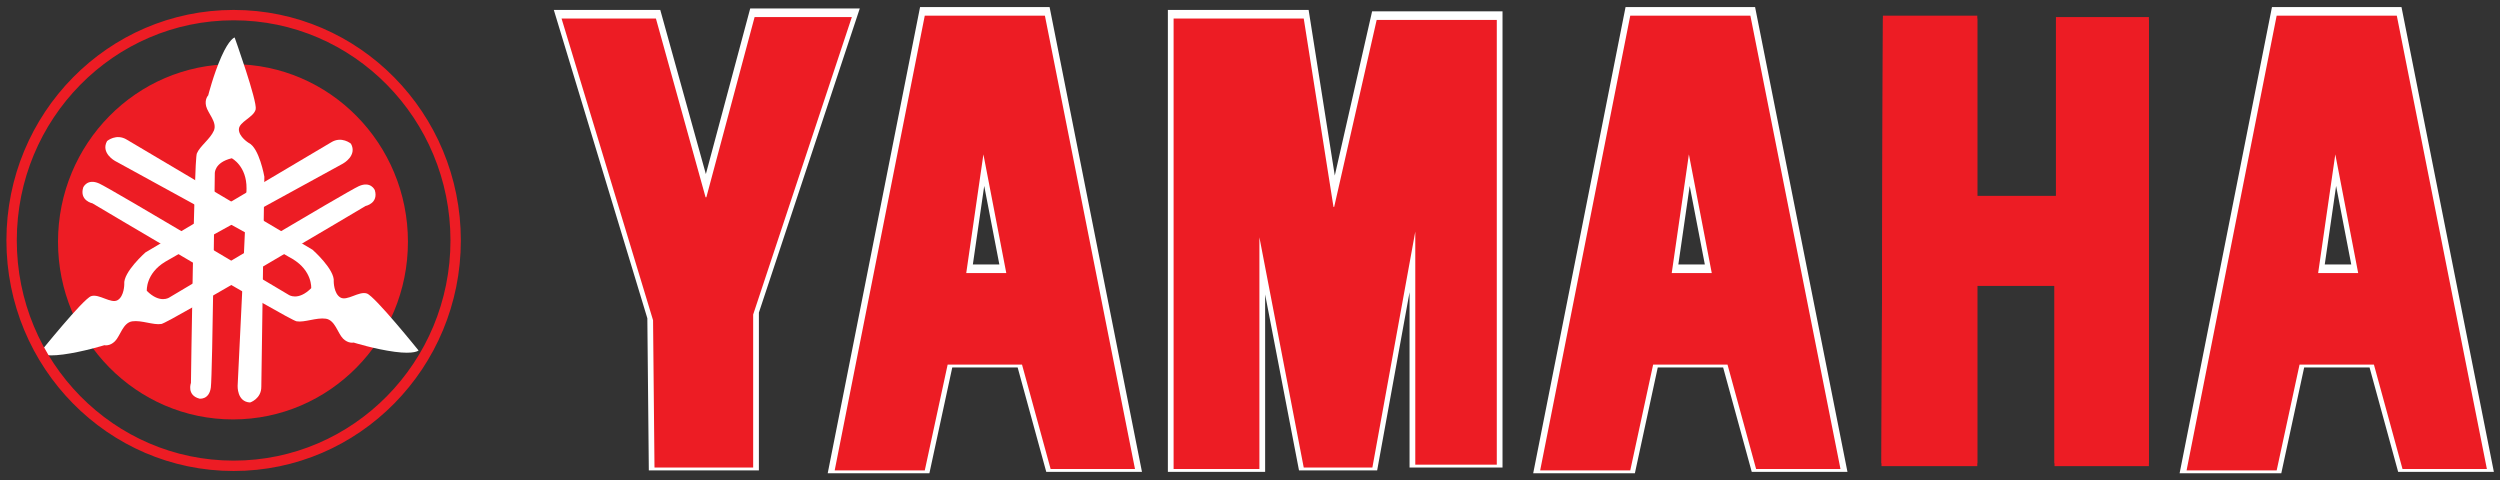 <?xml version="1.0" encoding="UTF-8" standalone="no"?>
<!DOCTYPE svg PUBLIC "-//W3C//DTD SVG 1.1//EN" "http://www.w3.org/Graphics/SVG/1.1/DTD/svg11.dtd">
<svg width="100%" height="100%" viewBox="0 0 3466 666" version="1.1" xmlns="http://www.w3.org/2000/svg" xmlns:xlink="http://www.w3.org/1999/xlink" xml:space="preserve" xmlns:serif="http://www.serif.com/" style="fill-rule:evenodd;clip-rule:evenodd;stroke-miterlimit:2;">
    <rect x="0" y="0" width="3466" height="666" fill="#333333" stroke="none"/>
    <g transform="matrix(1,0,0,1,-8.954,-17.093)">
        <g transform="matrix(4.167,0,0,4.167,0,0)">
            <path d="M137.874,84.544C137.874,117.181 111.81,143.647 79.66,143.647C47.511,143.647 21.447,117.181 21.447,84.544C21.447,51.909 47.511,25.45 79.66,25.45C111.81,25.45 137.874,51.909 137.874,84.544Z" style="fill:rgb(237,28,36);fill-rule:nonzero;"/>
            <path d="M112.296,51.477L50.552,88.076C50.552,88.076 43.055,94.692 43.497,98.662C43.497,98.662 43.5,102.639 41.293,103.955C39.085,105.271 35.119,101.748 32.472,102.632C29.825,103.517 15.273,121.597 15.273,121.597C15.273,121.597 16.592,122.92 23.209,122.036C29.825,121.151 36.881,118.95 36.881,118.95C36.881,118.95 38.643,119.396 40.408,117.627C42.174,115.858 43.058,111.457 46.144,111.01C49.229,110.564 53.199,112.333 55.845,111.888C58.492,111.457 123.764,72.642 123.764,72.642C123.764,72.642 128.172,71.758 126.849,67.349C126.849,67.349 125.525,64.264 121.556,66.026C117.586,67.788 58.492,103.071 58.492,103.071C58.492,103.071 55.406,105.271 50.994,100.87C50.994,100.87 50.552,95.131 57.168,91.161C63.784,87.191 116.266,58.525 116.266,58.525C116.266,58.525 121.113,55.878 118.909,51.909C118.909,51.909 115.824,49.269 112.296,51.477Z" style="fill:white;fill-rule:nonzero;"/>
            <path d="M44.385,50.592L106.13,87.191C106.13,87.191 113.627,93.808 113.185,97.778C113.185,97.778 113.181,101.754 115.39,103.071C117.598,104.394 121.564,100.87 124.21,101.748C126.857,102.632 141.41,120.712 141.41,120.712C141.41,120.712 140.09,122.036 133.473,121.151C126.857,120.273 119.802,118.073 119.802,118.073C119.802,118.073 118.04,118.511 116.274,116.749C114.509,114.98 113.623,110.572 110.539,110.133C107.454,109.687 103.483,111.449 100.837,111.01C98.19,110.572 32.918,71.758 32.918,71.758C32.918,71.758 28.509,70.88 29.832,66.464C29.832,66.464 31.156,63.379 35.126,65.141C39.095,66.911 98.19,102.193 98.19,102.193C98.19,102.193 101.275,104.394 105.688,99.985C105.688,99.985 106.13,94.253 99.514,90.284C92.896,86.314 40.415,57.647 40.415,57.647C40.415,57.647 35.568,55.001 37.772,51.031C37.772,51.031 40.857,48.384 44.385,50.592Z" style="fill:white;fill-rule:nonzero;"/>
            <path d="M89.091,132.748L90.102,62.896C90.102,62.896 88.422,53.305 84.901,51.655C84.901,51.655 81.6,49.633 81.626,47.136C81.657,44.623 86.6,43.136 87.214,40.489C87.827,37.843 80.217,16.565 80.217,16.565C80.217,16.565 78.448,16.989 75.813,22.93C73.181,28.861 71.423,35.834 71.423,35.834C71.423,35.834 70.159,37.076 70.728,39.433C71.297,41.798 74.504,44.778 73.304,47.566C72.103,50.346 68.62,52.741 67.639,55.165C66.654,57.588 65.68,131.484 65.68,131.484C65.68,131.484 64.175,135.587 68.508,136.732C68.508,136.732 71.746,137.208 72.296,133.016C72.854,128.83 73.616,61.847 73.616,61.847C73.616,61.847 73.356,58.168 79.259,56.756C79.259,56.756 84.24,59.297 84.173,66.814C84.106,74.322 81.214,132.451 81.214,132.451C81.214,132.451 80.946,137.819 85.362,138.011C85.362,138.011 89.128,136.793 89.091,132.748Z" style="fill:white;fill-rule:nonzero;"/>
            <path d="M153.75,84.099C153.75,125.508 120.675,159.081 79.879,159.081C39.085,159.081 6.01,125.508 6.01,84.099C6.01,42.704 39.085,9.131 79.879,9.131C120.675,9.131 153.75,42.704 153.75,84.099Z" style="fill:none;stroke:rgb(237,28,36);stroke-width:3.45px;"/>
            <path d="M188.978,9.31L220.379,9.31L237.032,69.259L253.21,8.833L285.563,8.833L252.733,107.798L252.733,158.709L219.904,158.709L219.428,109.702L188.978,9.31Z" style="fill:rgb(237,28,36);fill-rule:nonzero;"/>
            <path d="M188.978,9.31L220.379,9.31L237.032,69.259L253.21,8.833L285.563,8.833L252.733,107.798L252.733,158.709L219.904,158.709L219.428,109.702L188.978,9.31Z" style="fill:none;stroke:white;stroke-width:3.81px;"/>
            <path d="M349.795,8.358L309.829,8.358L279.854,159.66L309.829,159.66L317.441,124.452L342.183,124.452L351.699,159.184L379.771,159.184L349.795,8.358ZM323.627,94L329.337,54.51L336.949,94L323.627,94Z" style="fill:rgb(237,28,36);fill-rule:nonzero;"/>
            <path d="M349.795,8.358L309.829,8.358L279.854,159.66L309.829,159.66L317.441,124.452L342.183,124.452L351.699,159.184L379.771,159.184L349.795,8.358ZM323.627,94L329.337,54.51L336.949,94L323.627,94Z" style="fill:none;stroke:white;stroke-width:3.81px;"/>
            <path d="M584.517,8.358L544.551,8.358L514.576,159.66L544.551,159.66L552.165,124.452L576.906,124.452L586.422,159.184L614.493,159.184L584.517,8.358ZM558.349,94L564.058,54.51L571.671,94L558.349,94Z" style="fill:rgb(237,28,36);fill-rule:nonzero;"/>
            <path d="M584.517,8.358L544.551,8.358L514.576,159.66L544.551,159.66L552.165,124.452L576.906,124.452L586.422,159.184L614.493,159.184L584.517,8.358ZM558.349,94L564.058,54.51L571.671,94L558.349,94Z" style="fill:none;stroke:white;stroke-width:3.81px;"/>
            <path d="M799.584,8.358L759.618,8.358L729.642,159.66L759.618,159.66L767.231,124.452L791.972,124.452L801.486,159.184L829.559,159.184L799.584,8.358ZM773.416,94L779.125,54.51L786.738,94L773.416,94Z" style="fill:rgb(237,28,36);fill-rule:nonzero;"/>
            <path d="M799.584,8.358L759.618,8.358L729.642,159.66L759.618,159.66L767.231,124.452L791.972,124.452L801.486,159.184L829.559,159.184L799.584,8.358ZM773.416,94L779.125,54.51L786.738,94L773.416,94Z" style="fill:none;stroke:white;stroke-width:3.81px;"/>
            <path d="M421.165,159.184L392.617,159.184L392.617,9.31L435.914,9.31L445.906,72.59L460.18,9.786L500.146,9.786L500.146,157.757L473.026,157.757L473.026,80.202L458.752,158.709L435.914,158.709L421.165,82.107L421.165,159.184Z" style="fill:rgb(237,28,36);fill-rule:nonzero;"/>
            <path d="M421.165,159.184L392.617,159.184L392.617,9.31L435.914,9.31L445.906,72.59L460.18,9.786L500.146,9.786L500.146,157.757L473.026,157.757L473.026,80.202L458.752,158.709L435.914,158.709L421.165,82.107L421.165,159.184Z" style="fill:none;stroke:white;stroke-width:3.81px;"/>
            <path d="M628.61,9.31L660.012,9.31L660.012,69.259L686.182,69.259L686.182,9.786L717.108,9.786L717.108,158.233L685.706,158.233L685.706,98.282L660.012,98.282L660.012,158.233L628.134,158.233L628.61,9.31Z" style="fill:rgb(237,28,36);fill-rule:nonzero;"/>
            <path d="M188.978,10.26L220.379,10.26L237.032,70.211L253.21,9.786L285.563,9.786L252.733,108.751L252.733,159.66L219.904,159.66L219.428,110.654L188.978,10.26Z" style="fill:rgb(237,28,36);fill-rule:nonzero;"/>
            <path d="M349.795,9.31L309.829,9.31L279.854,160.612L309.829,160.612L317.441,125.402L342.183,125.402L351.699,160.136L379.771,160.136L349.795,9.31ZM323.627,94.953L329.337,55.461L336.949,94.953L323.627,94.953Z" style="fill:rgb(237,28,36);fill-rule:nonzero;"/>
            <path d="M584.517,9.31L544.551,9.31L514.576,160.612L544.551,160.612L552.165,125.402L576.906,125.402L586.422,160.136L614.493,160.136L584.517,9.31ZM558.349,94.953L564.058,55.461L571.671,94.953L558.349,94.953Z" style="fill:rgb(237,28,36);fill-rule:nonzero;"/>
            <path d="M799.584,9.31L759.618,9.31L729.642,160.612L759.618,160.612L767.231,125.402L791.972,125.402L801.486,160.136L829.559,160.136L799.584,9.31ZM773.416,94.953L779.125,55.461L786.738,94.953L773.416,94.953Z" style="fill:rgb(237,28,36);fill-rule:nonzero;"/>
            <path d="M421.165,160.136L392.617,160.136L392.617,10.26L435.914,10.26L445.906,73.541L460.18,10.737L500.146,10.737L500.146,158.709L473.026,158.709L473.026,81.154L458.752,159.66L435.914,159.66L421.165,83.057L421.165,160.136Z" style="fill:rgb(237,28,36);fill-rule:nonzero;"/>
            <path d="M628.61,10.26L660.012,10.26L660.012,70.211L686.182,70.211L686.182,10.737L717.108,10.737L717.108,159.184L685.706,159.184L685.706,99.235L660.012,99.235L660.012,159.184L628.134,159.184L628.61,10.26Z" style="fill:rgb(237,28,36);fill-rule:nonzero;"/>
        </g>
    </g>
</svg>
